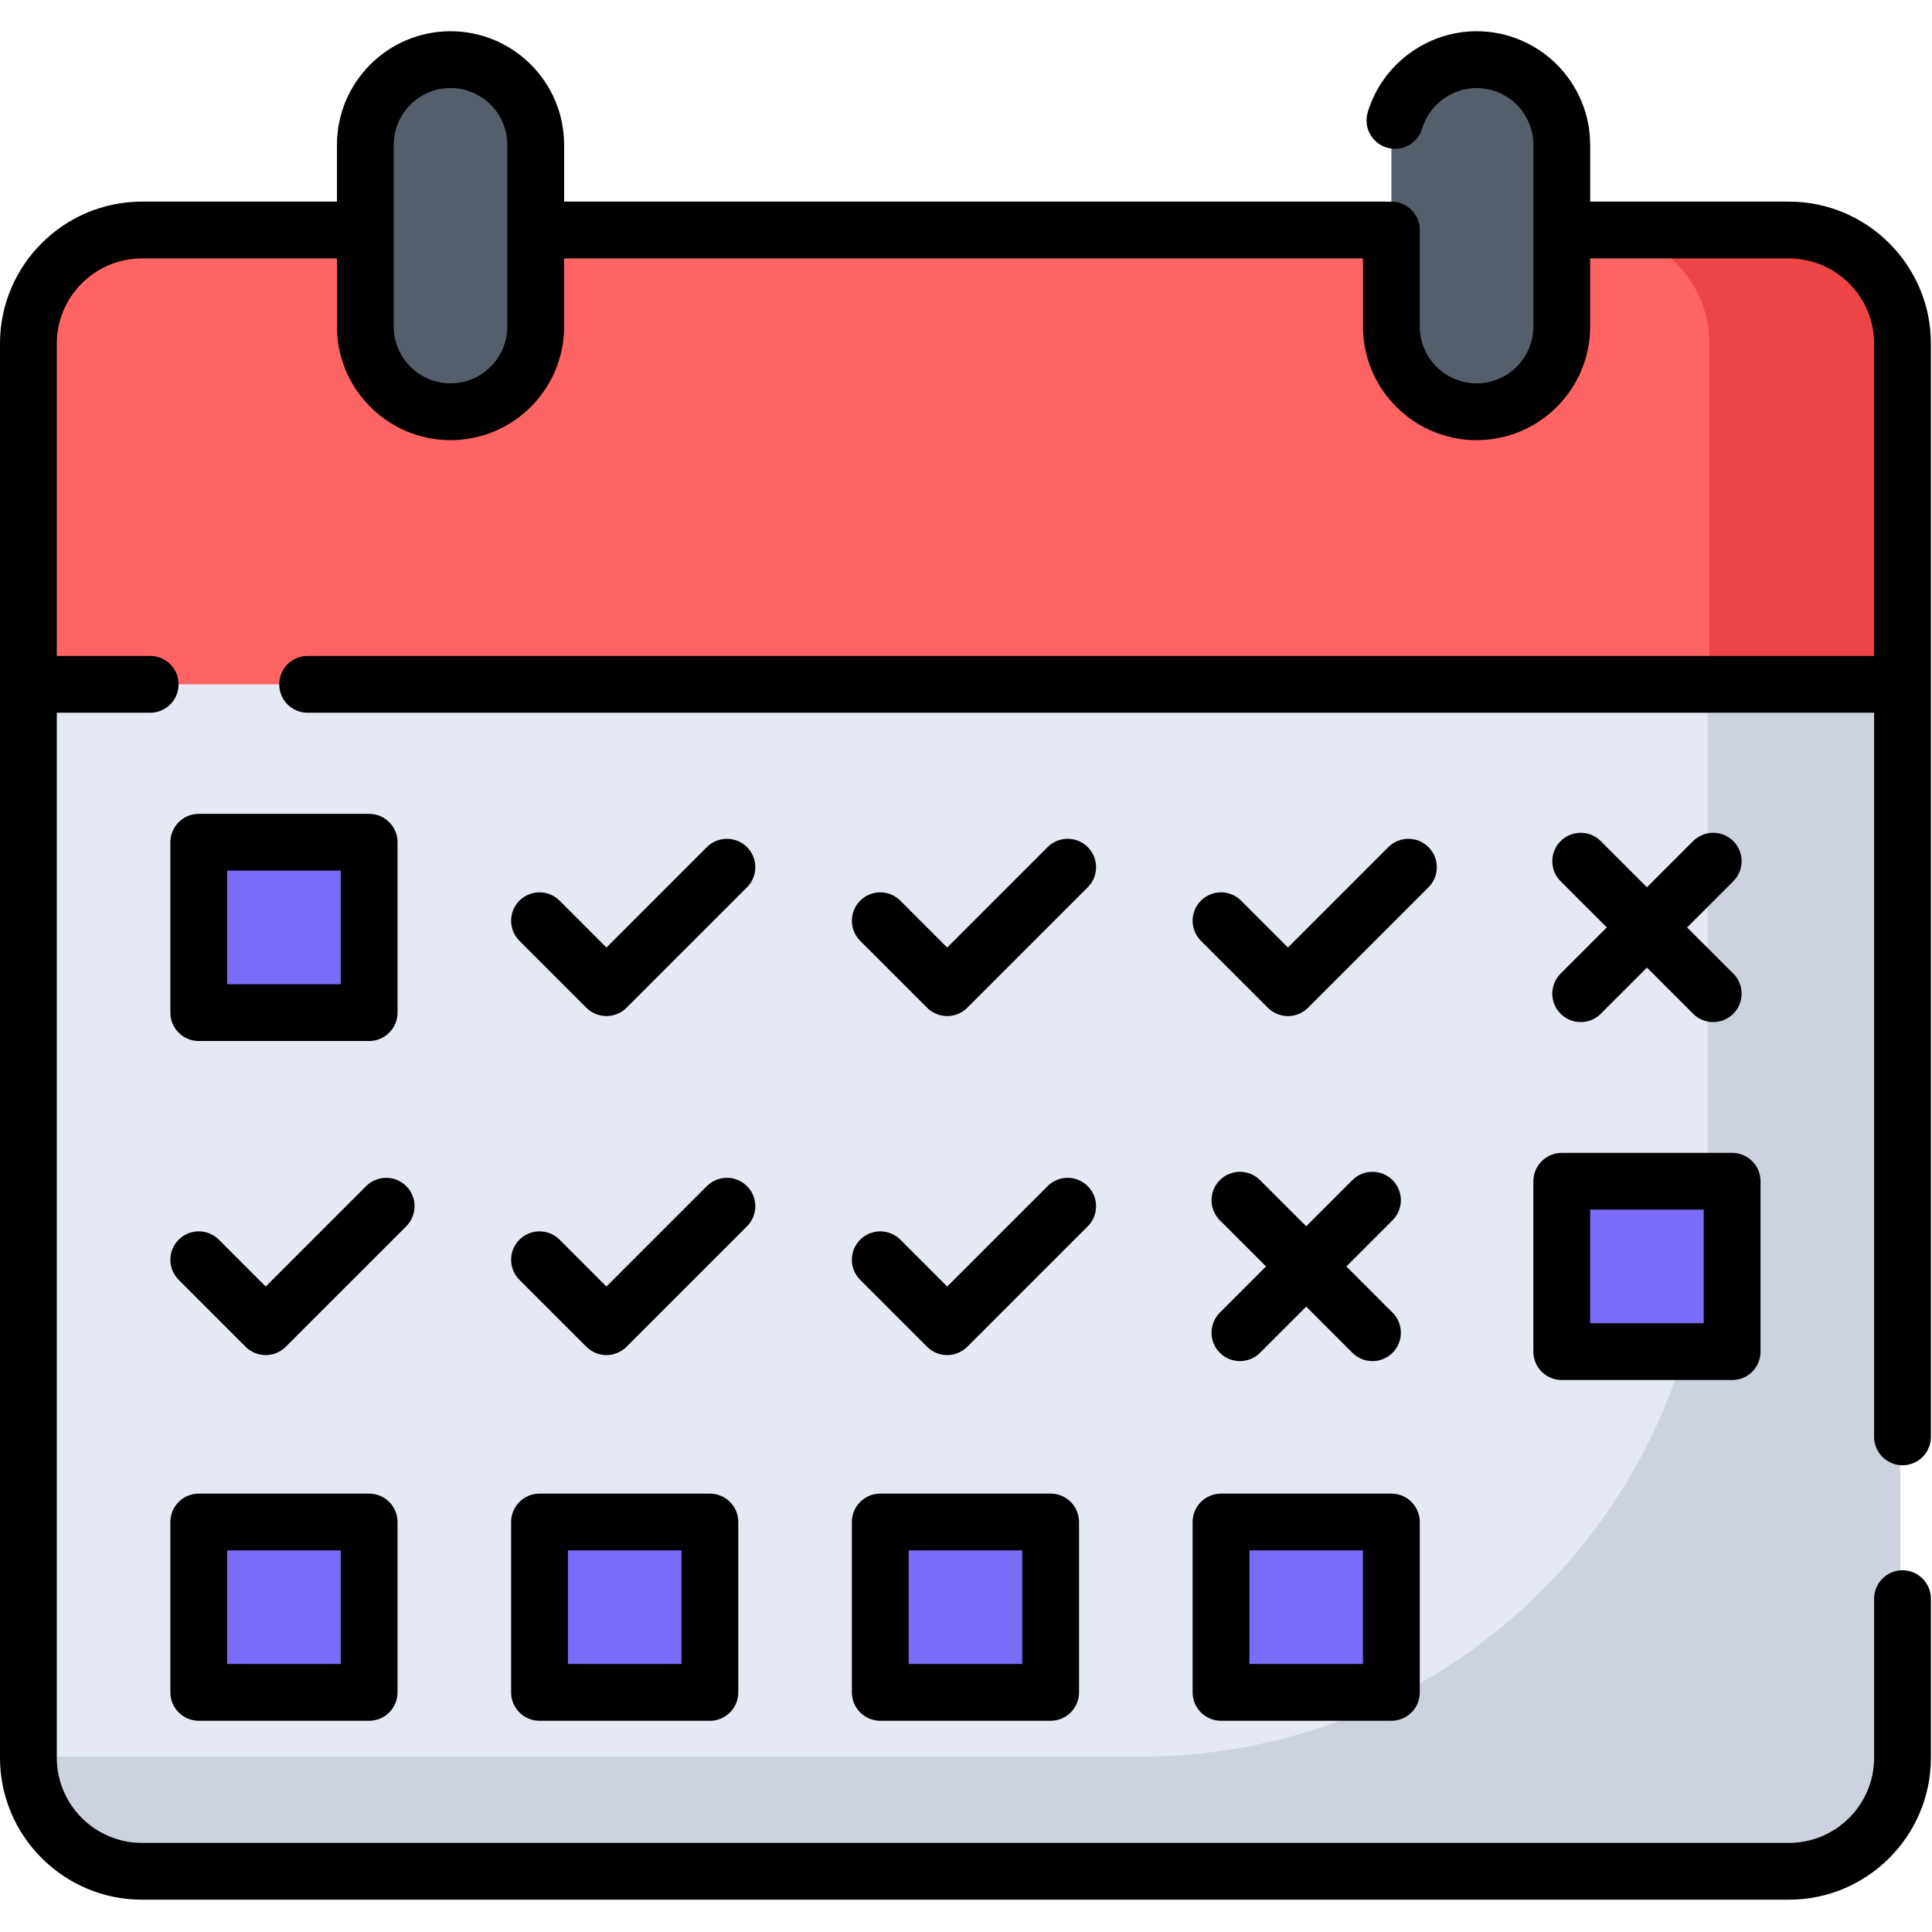 <?xml version="1.0" encoding="UTF-8" standalone="no"?><!DOCTYPE svg PUBLIC "-//W3C//DTD SVG 1.1//EN" "http://www.w3.org/Graphics/SVG/1.1/DTD/svg11.dtd"><svg width="100%" height="100%" viewBox="0 0 296 296" version="1.1" xmlns="http://www.w3.org/2000/svg" xmlns:xlink="http://www.w3.org/1999/xlink" xml:space="preserve" xmlns:serif="http://www.serif.com/" style="fill-rule:evenodd;clip-rule:evenodd;stroke-linejoin:round;stroke-miterlimit:2;"><path d="M273.569,286.697l-252.465,0c-9.573,0 -17.334,-7.76 -17.334,-17.334l0,-164.516l287.132,-0l0,164.516c0.001,9.574 -7.76,17.334 -17.333,17.334Z" style="fill:#e4e9f4;fill-rule:nonzero;"/><path d="M261.635,105.058l0,77.259c0,47.943 -38.865,86.808 -86.808,86.808l-171.057,0c0,9.589 8.686,17.362 18.275,17.362l251.744,-0c9.588,-0 17.361,-7.773 17.361,-17.362l0,-164.067l-29.515,-0Z" style="fill:#cdd2df;fill-rule:nonzero;"/><path d="M290.903,104.847l-287.133,-0l0,-52.274c0,-9.574 7.761,-17.334 17.334,-17.334l252.464,-0c9.574,-0 17.334,7.76 17.334,17.334l0,52.274l0.001,-0Z" style="fill:#ff6464;fill-rule:nonzero;"/><path d="M273.501,35.239l-29.003,-0c9.611,-0 17.402,7.791 17.402,17.402l-0,52.206l29.003,-0l-0,-52.206c-0,-9.611 -7.791,-17.402 -17.402,-17.402Z" style="fill:#ed4545;fill-rule:nonzero;"/><g><path d="M51.998,155.143l-18.146,0c-2.197,0 -3.979,-1.781 -3.979,-3.979l0,-18.145c0,-2.198 1.782,-3.979 3.979,-3.979l18.146,-0c2.197,-0 3.979,1.781 3.979,3.979l-0,18.145c-0.001,2.198 -1.782,3.979 -3.979,3.979Z" style="fill:#7a6cf7;fill-rule:nonzero;"/><path d="M260.822,207.083l-18.146,0c-2.198,0 -3.979,-1.781 -3.979,-3.978l0,-18.146c0,-2.198 1.781,-3.979 3.979,-3.979l18.146,0c2.197,0 3.978,1.781 3.978,3.979l0,18.146c-0,2.197 -1.782,3.978 -3.978,3.978Z" style="fill:#7a6cf7;fill-rule:nonzero;"/><path d="M51.998,259.289l-18.146,0c-2.197,0 -3.979,-1.781 -3.979,-3.978l0,-18.146c0,-2.198 1.782,-3.979 3.979,-3.979l18.146,0c2.197,0 3.979,1.781 3.979,3.979l-0,18.146c-0.001,2.197 -1.782,3.978 -3.979,3.978Z" style="fill:#7a6cf7;fill-rule:nonzero;"/><path d="M104.204,259.289l-18.147,0c-2.197,0 -3.978,-1.781 -3.978,-3.978l-0,-18.146c-0,-2.198 1.781,-3.979 3.978,-3.979l18.146,0c2.198,0 3.979,1.781 3.979,3.979l-0,18.146c-0,2.197 -1.781,3.978 -3.978,3.978Z" style="fill:#7a6cf7;fill-rule:nonzero;"/><path d="M156.41,259.289l-18.146,0c-2.197,0 -3.979,-1.781 -3.979,-3.978l0,-18.146c0,-2.198 1.782,-3.979 3.979,-3.979l18.146,0c2.197,0 3.978,1.781 3.978,3.979l0,18.146c-0,2.197 -1.781,3.978 -3.978,3.978Z" style="fill:#7a6cf7;fill-rule:nonzero;"/><path d="M208.616,259.289l-18.146,0c-2.198,0 -3.979,-1.781 -3.979,-3.978l0,-18.146c0,-2.198 1.781,-3.979 3.979,-3.979l18.146,0c2.197,0 3.978,1.781 3.978,3.979l0,18.146c-0,2.197 -1.782,3.978 -3.978,3.978Z" style="fill:#7a6cf7;fill-rule:nonzero;"/></g><g><path d="M68.499,63.082l-0.103,-0c-7.179,-0 -13,-5.821 -13,-13.001l-0,-27.944c-0,-7.18 5.821,-13.001 13,-13.001l0.103,0c7.179,0 13,5.821 13,13.001l0,27.945c0,7.18 -5.821,13 -13,13Z" style="fill:#555e6b;fill-rule:nonzero;"/><path d="M226.277,63.082l-0.103,-0c-7.179,-0 -13,-5.821 -13,-13.001l-0,-27.944c-0,-7.18 5.821,-13.001 13,-13.001l0.103,0c7.179,0 13,5.821 13,13.001l0,27.945c0,7.18 -5.821,13 -13,13Z" style="fill:#555e6b;fill-rule:nonzero;"/></g><path d="M182.72,233.186l0,26.103c0,2.403 1.948,4.35 4.351,4.35l26.102,-0c2.403,-0 4.351,-1.948 4.351,-4.35l-0,-26.103c-0,-2.403 -1.948,-4.35 -4.351,-4.35l-26.102,-0c-2.403,-0 -4.351,1.948 -4.351,4.35Zm8.702,4.351l17.402,-0l-0,17.402l-17.402,-0l-0,-17.402Zm27.437,-107.75c-1.699,-1.698 -4.453,-1.698 -6.153,0l-15.381,15.382l-7.178,-7.179c-1.699,-1.698 -4.454,-1.698 -6.153,0c-1.699,1.699 -1.699,4.454 0,6.153l10.255,10.254c0.849,0.85 1.962,1.274 3.076,1.274c1.113,0 2.227,-0.424 3.076,-1.274l18.458,-18.457c1.699,-1.7 1.699,-4.454 -0,-6.153Zm-31.964,77.473c0.849,0.849 1.963,1.274 3.076,1.274c1.114,-0 2.227,-0.425 3.076,-1.274l7.076,-7.076l7.075,7.076c0.849,0.849 1.963,1.274 3.076,1.274c1.113,-0 2.227,-0.425 3.076,-1.274c1.699,-1.7 1.699,-4.454 0,-6.153l-7.074,-7.075l7.074,-7.075c1.699,-1.699 1.699,-4.453 0,-6.153c-1.699,-1.698 -4.454,-1.698 -6.152,0l-7.075,7.076l-7.076,-7.076c-1.698,-1.698 -4.453,-1.698 -6.152,0c-1.699,1.7 -1.699,4.454 0,6.153l7.075,7.075l-7.075,7.075c-1.699,1.699 -1.699,4.453 0,6.153Zm104.588,17.231c2.403,0 4.35,-1.947 4.35,-4.35l0,-167.5c0,-11.995 -9.758,-21.752 -21.752,-21.752l-30.454,-0l0,-8.701c0,-9.596 -7.806,-17.403 -17.402,-17.403c-7.636,0 -14.493,5.106 -16.676,12.418c-0.688,2.302 0.622,4.726 2.924,5.413c2.303,0.688 4.726,-0.621 5.413,-2.924c1.091,-3.654 4.521,-6.206 8.34,-6.206c4.797,0 8.701,3.903 8.701,8.702l-0,27.843c-0,4.798 -3.903,8.701 -8.701,8.701c-4.798,-0 -8.701,-3.903 -8.701,-8.701l-0,-14.792c-0,-2.403 -1.948,-4.35 -4.351,-4.35c-0.146,-0 -0.291,0.007 -0.435,0.022c-0.143,-0.015 -0.288,-0.022 -0.435,-0.022l-125.874,-0l-0,-8.701c-0,-9.596 -7.807,-17.403 -17.403,-17.403c-9.595,0 -17.401,7.807 -17.401,17.403l-0,8.701l-29.874,-0c-11.994,-0 -21.752,9.757 -21.752,21.752l-0,216.655c-0,11.994 9.758,21.752 21.752,21.752l252.329,-0c11.994,-0 21.752,-9.758 21.752,-21.752l0,-24.363c0,-2.403 -1.947,-4.351 -4.35,-4.351c-2.402,0 -4.35,1.948 -4.35,4.351l-0,24.363c-0,7.196 -5.855,13.051 -13.052,13.051l-252.329,-0c-7.196,-0 -13.051,-5.855 -13.051,-13.051l0,-160.099l14.309,0c2.402,0 4.35,-1.948 4.35,-4.35c-0,-2.403 -1.948,-4.35 -4.35,-4.35l-14.309,-0l0,-47.856c0,-7.196 5.855,-13.051 13.051,-13.051l29.874,-0l-0,10.441c-0,9.596 7.806,17.402 17.402,17.402c9.595,0 17.402,-7.806 17.402,-17.402l0,-10.441l122.394,-0l-0,10.441c-0,9.596 7.806,17.402 17.402,17.402c9.595,0 17.402,-7.806 17.402,-17.402l-0,-10.441l30.453,-0c7.197,-0 13.052,5.855 13.052,13.051l-0,47.856l-240.003,-0c-2.403,-0 -4.35,1.947 -4.35,4.35c-0,2.403 1.947,4.35 4.35,4.35l240.003,0l-0,110.944c-0.001,2.403 1.947,4.35 4.35,4.35Zm-213.755,-174.46c0,4.798 -3.903,8.701 -8.701,8.701c-4.798,-0 -8.701,-3.903 -8.701,-8.701l0,-27.843c0,-4.799 3.903,-8.702 8.701,-8.702c4.798,0 8.701,3.903 8.701,8.702l0,27.843Zm161.373,105.288c0.849,0.85 1.963,1.274 3.076,1.274c1.114,0 2.227,-0.424 3.076,-1.274l7.075,-7.075l7.076,7.075c0.849,0.85 1.962,1.274 3.076,1.274c1.113,0 2.227,-0.424 3.076,-1.274c1.699,-1.699 1.699,-4.453 0,-6.153l-7.075,-7.074l7.075,-7.075c1.699,-1.699 1.699,-4.453 0,-6.153c-1.699,-1.698 -4.454,-1.698 -6.152,0l-7.076,7.075l-7.075,-7.075c-1.698,-1.698 -4.453,-1.698 -6.152,0c-1.699,1.7 -1.699,4.454 -0,6.153l7.075,7.075l-7.075,7.074c-1.699,1.7 -1.699,4.454 -0,6.153Zm-4.175,25.662l0,26.102c0,2.403 1.948,4.351 4.351,4.351l26.102,-0c2.403,-0 4.351,-1.948 4.351,-4.351l-0,-26.102c-0,-2.403 -1.948,-4.351 -4.351,-4.351l-26.102,0c-2.403,-0 -4.351,1.948 -4.351,4.351Zm8.701,4.35l17.403,-0l-0,17.402l-17.403,0l0,-17.402Zm-160.968,43.505c-2.402,-0 -4.35,1.948 -4.35,4.35l0,26.103c0,2.403 1.948,4.35 4.35,4.35l26.103,-0c2.403,-0 4.35,-1.948 4.35,-4.35l0,-26.103c0,-2.403 -1.947,-4.35 -4.35,-4.35l-26.103,-0Zm21.753,26.103l-17.402,-0l-0,-17.402l17.402,-0l-0,17.402Zm10.036,-125.152c-1.699,-1.698 -4.453,-1.698 -6.153,0l-15.381,15.382l-7.178,-7.179c-1.699,-1.698 -4.454,-1.698 -6.153,0c-1.699,1.699 -1.699,4.454 0,6.153l10.254,10.254c0.85,0.85 1.963,1.274 3.077,1.274c1.112,0 2.226,-0.424 3.076,-1.274l18.458,-18.457c1.698,-1.7 1.698,-4.454 -0,-6.153Zm-83.995,99.049c-2.402,-0 -4.35,1.948 -4.35,4.35l0,26.103c0,2.403 1.948,4.35 4.35,4.35l26.103,-0c2.403,-0 4.35,-1.948 4.35,-4.35l0,-26.103c0,-2.403 -1.947,-4.35 -4.35,-4.35l-26.103,-0Zm21.753,26.103l-17.402,-0l-0,-17.402l17.402,-0l-0,17.402Zm10.036,-73.212c-1.699,-1.699 -4.454,-1.699 -6.153,-0l-15.381,15.382l-7.178,-7.179c-1.699,-1.698 -4.454,-1.698 -6.153,0c-1.699,1.7 -1.699,4.454 0,6.153l10.255,10.254c0.815,0.816 1.922,1.274 3.076,1.274c1.154,0 2.26,-0.458 3.076,-1.274l18.458,-18.457c1.698,-1.7 1.698,-4.454 -0,-6.153Zm104.411,-0c-1.699,-1.699 -4.454,-1.699 -6.152,-0l-15.382,15.382l-7.178,-7.179c-1.699,-1.698 -4.454,-1.698 -6.152,0c-1.7,1.7 -1.7,4.454 -0,6.153l10.254,10.254c0.816,0.816 1.922,1.274 3.076,1.274c1.154,0 2.26,-0.458 3.076,-1.274l18.458,-18.457c1.699,-1.7 1.699,-4.454 -0,-6.153Zm-110.097,-22.234c2.403,0 4.35,-1.947 4.35,-4.35l0,-26.103c0,-2.403 -1.947,-4.35 -4.35,-4.35l-26.103,-0c-2.402,-0 -4.35,1.947 -4.35,4.35l0,26.103c0,2.403 1.948,4.35 4.35,4.35l26.103,-0l0,0Zm-21.752,-26.102l17.402,-0l-0,17.402l-17.402,-0l-0,-17.402Zm79.644,48.336c-1.699,-1.699 -4.454,-1.699 -6.153,-0l-15.381,15.382l-7.178,-7.179c-1.699,-1.698 -4.454,-1.698 -6.153,0c-1.699,1.7 -1.699,4.454 0,6.153l10.254,10.254c0.816,0.816 1.923,1.274 3.077,1.274c1.153,0 2.26,-0.458 3.076,-1.274l18.458,-18.457c1.698,-1.7 1.698,-4.454 -0,-6.153Zm20.417,47.109c-2.402,-0 -4.35,1.948 -4.35,4.35l0,26.103c0,2.403 1.948,4.35 4.35,4.35l26.103,-0c2.402,-0 4.35,-1.948 4.35,-4.35l0,-26.103c0,-2.403 -1.948,-4.35 -4.35,-4.35l-26.103,-0Zm21.753,26.103l-17.402,-0l-0,-17.402l17.402,-0l-0,17.402Zm10.035,-125.152c-1.699,-1.698 -4.454,-1.698 -6.152,0l-15.382,15.382l-7.178,-7.179c-1.699,-1.698 -4.454,-1.698 -6.152,0c-1.7,1.699 -1.7,4.454 -0,6.153l10.254,10.254c0.849,0.85 1.963,1.274 3.076,1.274c1.113,0 2.227,-0.424 3.076,-1.274l18.458,-18.457c1.699,-1.7 1.699,-4.454 -0,-6.153Z" style="fill-rule:nonzero;"/></svg>